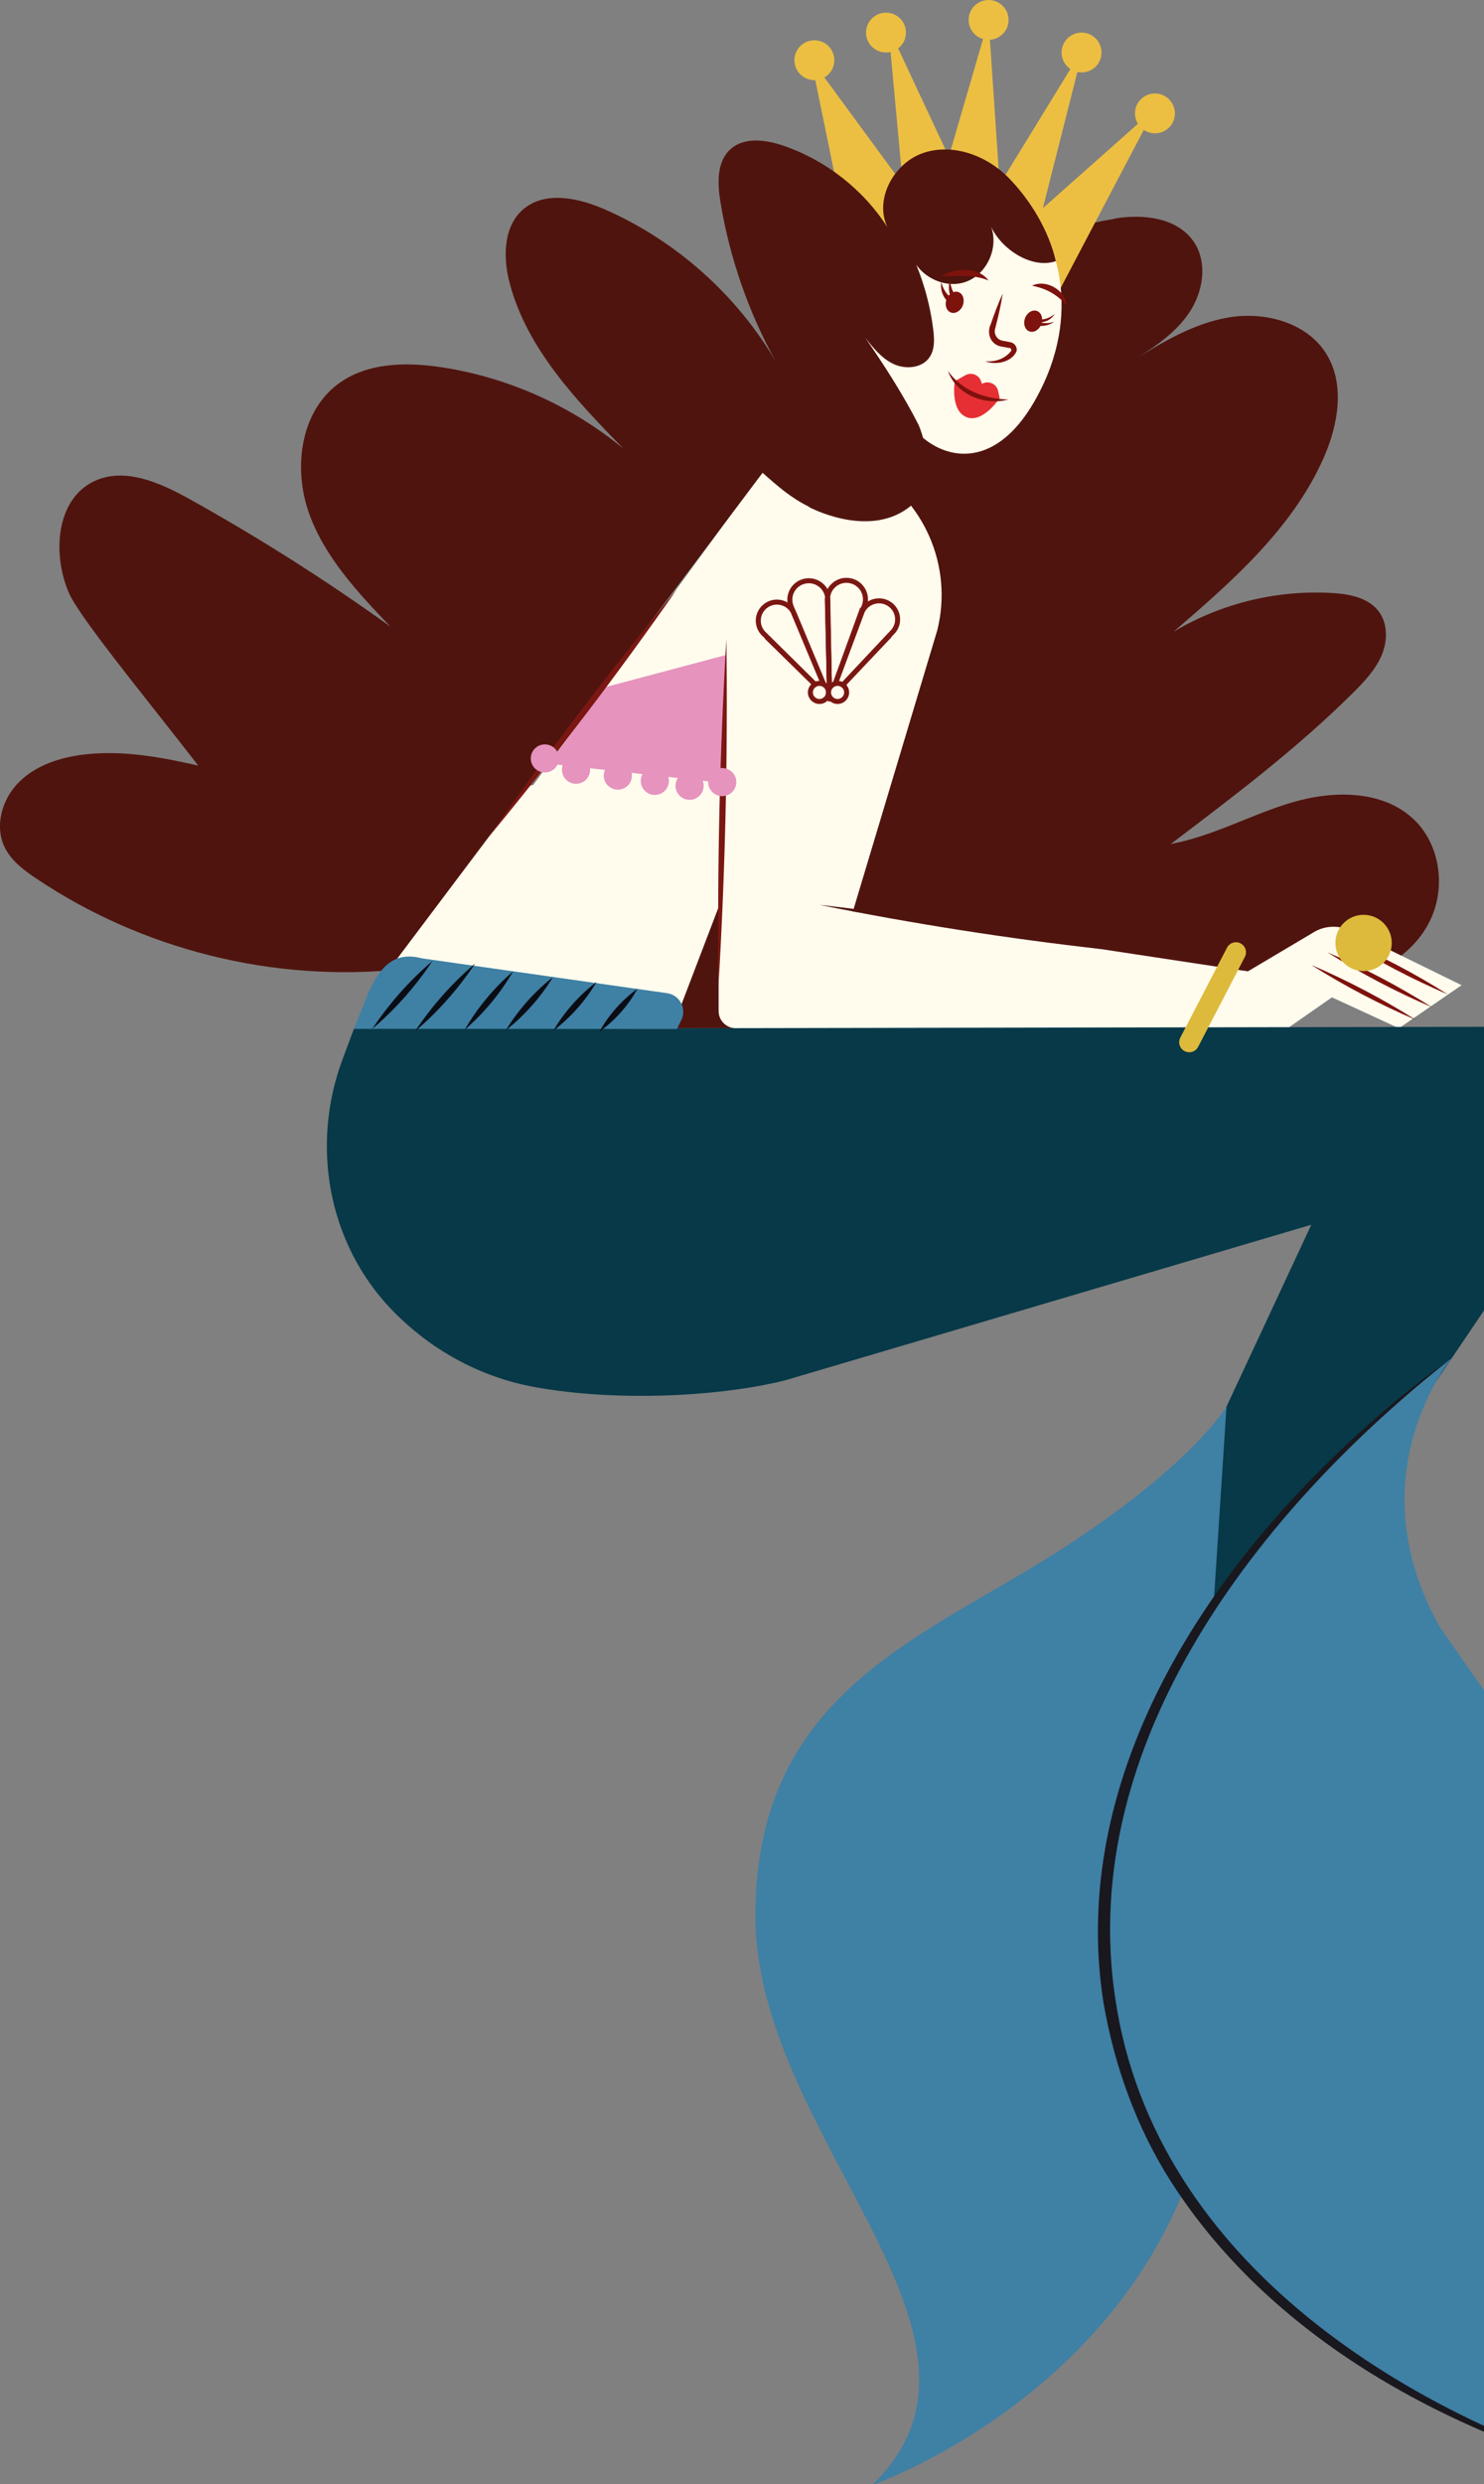 <svg width="266" height="445" viewBox="0 0 266 445" fill="none" xmlns="http://www.w3.org/2000/svg">
<rect x="0" y="0" width="266" height="445" fill="#808080" stroke="none"/>
<g clip-path="url(#clip0_1705_7309)">
<path d="M57.195 140.922C42.962 140.538 29.19 133.486 15.056 135.162C10.798 135.665 6.475 137.067 3.424 140.078C0.373 143.09 -1.042 147.985 0.856 151.817C2.03 154.194 4.258 155.869 6.464 157.347C25.525 170.17 49.173 176.04 72.031 173.609C72.547 173.554 73.107 173.477 73.502 173.127C73.919 172.755 74.051 172.174 74.138 171.627C74.687 168.55 74.918 165.418 74.852 162.297C74.819 160.709 74.687 159.056 73.93 157.654C71.669 153.427 65.491 153.569 61.65 150.7" fill="#50140E"/>
<path d="M142.405 153.646H90.269V184.165H142.405V153.646Z" fill="#50140E"/>
<path d="M199.744 39.159C204.869 38.283 210.959 38.973 213.922 43.233C216.567 47.032 215.667 52.442 213.011 56.231C210.367 60.031 206.317 62.582 202.389 65.024C207.942 61.542 213.681 57.994 220.155 56.877C226.619 55.771 234.059 57.687 237.614 63.195C241.137 68.659 239.919 75.931 237.318 81.888C231.754 94.59 220.901 104.095 210.378 113.151C218.893 108.07 228.956 105.628 238.854 106.231C241.883 106.417 245.208 107.052 247.074 109.45C248.775 111.651 248.742 114.816 247.655 117.378C246.569 119.941 244.616 122.01 242.651 123.981C232.577 134.012 221.198 142.608 209.862 151.182C217.423 149.792 224.27 145.893 231.645 143.725C239.019 141.557 247.864 141.491 253.427 146.791C258.069 151.204 259.156 158.705 256.5 164.542C253.844 170.378 247.864 174.375 241.51 175.284C237.329 175.876 233.082 175.251 228.901 174.627C209.632 171.736 175.372 173.74 156.102 170.849C148.201 169.667 154.631 163.239 149.309 157.282C144.283 151.653 143.493 143.528 143.054 135.994C141.979 117.553 141.584 98.609 147.499 81.099C155.696 56.833 175.207 43.375 199.766 39.192L199.744 39.159Z" fill="#50140E"/>
<path d="M66.148 184.888L100.277 184.176C106.268 184.176 117.132 187.198 121.083 182.709L128.808 162.494V181.11C128.808 182.807 130.191 184.187 131.892 184.187H217.048L221.185 185.381C224.148 186.235 227.33 185.983 230.117 184.669L238.743 178.657L250.759 184.187L261.985 176.478L242.035 166.71C239.961 165.692 237.502 165.79 235.516 166.973L223.676 174.003L152.873 163.272L168.006 112.888C170.87 101.39 165.625 89.411 155.233 83.695L144.577 77.825L136.226 85.096L95.569 140.637L75.18 143.484L66.148 184.899V184.888Z" fill="#FFFCEE"/>
<path d="M151.633 41.108L145.367 10.611L161.828 33.027L159.216 4.873L170.069 28.077L177.202 3.57L179.188 33.027L194.222 8.519L186.936 37.286L207.017 19.47L189.602 52.573L151.633 41.108Z" fill="#ECBF42"/>
<path d="M145.972 14.356C147.948 14.356 149.549 12.758 149.549 10.786C149.549 8.815 147.948 7.216 145.972 7.216C143.996 7.216 142.395 8.815 142.395 10.786C142.395 12.758 143.996 14.356 145.972 14.356Z" fill="#ECBF42"/>
<path d="M158.812 9.406C160.788 9.406 162.389 7.808 162.389 5.837C162.389 3.865 160.788 2.267 158.812 2.267C156.836 2.267 155.234 3.865 155.234 5.837C155.234 7.808 156.836 9.406 158.812 9.406Z" fill="#ECBF42"/>
<path d="M177.202 7.14C179.178 7.14 180.78 5.541 180.78 3.57C180.78 1.598 179.178 0 177.202 0C175.227 0 173.625 1.598 173.625 3.57C173.625 5.541 175.227 7.14 177.202 7.14Z" fill="#ECBF42"/>
<path d="M193.863 12.976C195.838 12.976 197.44 11.378 197.44 9.406C197.44 7.435 195.838 5.837 193.863 5.837C191.887 5.837 190.285 7.435 190.285 9.406C190.285 11.378 191.887 12.976 193.863 12.976Z" fill="#ECBF42"/>
<path d="M207.019 23.883C208.995 23.883 210.596 22.285 210.596 20.313C210.596 18.342 208.995 16.743 207.019 16.743C205.043 16.743 203.441 18.342 203.441 20.313C203.441 22.285 205.043 23.883 207.019 23.883Z" fill="#ECBF42"/>
<path d="M187.593 42.378C187.593 42.378 194.913 55.377 185.399 71.923C175.884 88.469 162.793 79.774 160.62 70.937L149.559 62.21L154.431 53.427L163.693 42.378L172.472 37.286L178.814 34.45L187.593 42.378Z" fill="#FFFCEE"/>
<path d="M145.04 90.79C141.781 89.192 139.4 87.1 136.689 84.691L69.069 174.551L45.915 152.234C43.303 145.127 15.353 113.151 12.346 106.198C9.339 99.244 10.031 89.422 16.9 86.191C22.343 83.629 28.697 86.465 33.953 89.389C46.387 96.299 58.425 103.942 69.969 112.242C64.131 106.132 58.139 99.759 55.341 91.798C52.543 83.837 53.838 73.784 60.63 68.758C65.81 64.925 72.866 64.816 79.242 65.801C91.137 67.63 102.506 72.733 111.768 80.398C103.307 71.737 94.528 62.538 91.39 50.854C90.139 46.222 90.161 40.55 93.837 37.451C97.798 34.122 103.812 35.48 108.552 37.571C121.216 43.167 132.047 52.814 139.048 64.75C134.154 55.891 130.785 46.189 129.139 36.202C128.59 32.884 128.437 28.986 130.928 26.73C133.375 24.518 137.205 25.011 140.332 26.073C147.992 28.668 154.708 33.914 159.075 40.714C156.65 35.666 160.25 29.128 165.572 27.376C170.894 25.613 176.951 27.902 180.858 31.921C184.765 35.939 187.991 41.327 189.253 46.78C184.853 48.303 179.069 44.448 177.39 40.002C179.278 43.846 177.116 49.091 173.067 50.504C169.017 51.916 164.057 49.135 163.136 44.963C165.275 49.408 166.68 54.194 167.284 59.089C167.492 60.775 167.569 62.626 166.592 64.027C165.243 65.966 162.313 66.207 160.173 65.21C158.033 64.214 156.497 62.286 155.037 60.425C158.505 65.429 161.885 70.685 164.65 76.106C164.65 76.106 169.149 86.213 162.828 90.955C155.476 96.474 145.018 90.834 145.018 90.834L145.04 90.79Z" fill="#50140E"/>
<path d="M172.581 54.701C172.961 53.694 172.615 52.632 171.81 52.33C171.004 52.027 170.043 52.599 169.664 53.607C169.284 54.615 169.63 55.676 170.435 55.979C171.241 56.281 172.202 55.709 172.581 54.701Z" fill="#7E120D"/>
<path d="M186.651 58.081C187.031 57.074 186.686 56.012 185.88 55.71C185.074 55.408 184.114 55.98 183.734 56.987C183.355 57.995 183.7 59.057 184.505 59.359C185.311 59.661 186.272 59.089 186.651 58.081Z" fill="#7E120D"/>
<path d="M179.725 52.628C179.429 54.566 178.99 56.505 178.496 58.399L178.353 58.957C178.123 59.844 178.705 60.819 179.604 61.005C180.01 61.093 180.603 61.202 181.02 61.29C181.799 61.367 182.392 62.155 182.216 62.9C181.393 64.892 178.441 65.462 176.598 64.706C178.386 64.871 180.054 64.279 181.13 62.998C181.371 62.779 181.283 62.429 181.031 62.352C180.592 62.264 179.791 62.144 179.352 62.056C177.552 61.662 176.817 59.702 177.574 58.114C178.2 56.264 178.902 54.402 179.714 52.617L179.725 52.628Z" fill="#7E120D"/>
<path d="M171.136 68.276L173.034 67.214C174.088 66.623 175.416 67.115 175.833 68.243L176.019 68.758C177.16 68.101 178.62 68.736 178.905 70.028L179.191 71.309C179.191 71.309 176.14 75.931 173.21 74.715C170.28 73.5 171.136 68.265 171.136 68.265V68.276Z" fill="#E62F34"/>
<path d="M169.918 66.448C172.387 69.984 176.579 71.474 180.771 71.561C176.59 72.722 171.377 70.707 169.918 66.448Z" fill="#7E120D"/>
<path d="M184.984 51.182C187.442 49.956 190.965 51.927 191.184 54.665C189.396 52.727 187.574 51.686 184.984 51.182Z" fill="#7E120D"/>
<path d="M168.676 49.419C171.211 48.029 175.282 47.678 177.191 50.252C174.415 49.069 171.65 49.573 168.676 49.419Z" fill="#7E120D"/>
<path d="M186.213 57.249C187.244 57.282 188.287 56.91 189.055 56.231C188.528 57.172 187.453 57.764 186.377 57.709C187.222 57.972 188.155 57.928 188.978 57.611C188.001 58.355 186.651 58.585 185.488 58.213" fill="#7E120D"/>
<path d="M170.179 54.282C169.059 53.427 168.478 51.916 168.73 50.526C168.972 51.653 169.619 52.694 170.53 53.406C170.025 52.42 169.937 51.215 170.299 50.164C170.354 51.292 170.782 52.398 171.485 53.274" fill="#7E120D"/>
<path d="M108.639 123.051L130.202 117.312L130.026 140.309L98.367 136.804L108.639 123.051Z" fill="#E693BE"/>
<path d="M130.201 114.465C130.475 135.03 130.014 155.716 128.807 176.248C128.533 155.683 128.994 134.997 130.201 114.465Z" fill="#7B1712"/>
<path d="M121.293 105.628C110.692 120.784 99.412 135.611 87.637 149.879C98.248 134.713 109.518 119.897 121.293 105.628Z" fill="#7B1712"/>
<path d="M97.665 138.381C99.058 138.381 100.189 137.254 100.189 135.863C100.189 134.472 99.058 133.344 97.665 133.344C96.271 133.344 95.141 134.472 95.141 135.863C95.141 137.254 96.271 138.381 97.665 138.381Z" fill="#E693BE"/>
<path d="M103.251 140.407C104.644 140.407 105.774 139.279 105.774 137.888C105.774 136.497 104.644 135.37 103.251 135.37C101.857 135.37 100.727 136.497 100.727 137.888C100.727 139.279 101.857 140.407 103.251 140.407Z" fill="#E693BE"/>
<path d="M110.747 141.458C112.141 141.458 113.271 140.331 113.271 138.94C113.271 137.549 112.141 136.421 110.747 136.421C109.353 136.421 108.223 137.549 108.223 138.94C108.223 140.331 109.353 141.458 110.747 141.458Z" fill="#E693BE"/>
<path d="M117.376 142.4C118.769 142.4 119.899 141.272 119.899 139.881C119.899 138.49 118.769 137.363 117.376 137.363C115.982 137.363 114.852 138.49 114.852 139.881C114.852 141.272 115.982 142.4 117.376 142.4Z" fill="#E693BE"/>
<path d="M123.606 143.276C125 143.276 126.13 142.148 126.13 140.757C126.13 139.366 125 138.239 123.606 138.239C122.212 138.239 121.082 139.366 121.082 140.757C121.082 142.148 122.212 143.276 123.606 143.276Z" fill="#E693BE"/>
<path d="M129.458 142.619C130.851 142.619 131.981 141.491 131.981 140.1C131.981 138.709 130.851 137.582 129.458 137.582C128.064 137.582 126.934 138.709 126.934 140.1C126.934 141.491 128.064 142.619 129.458 142.619Z" fill="#E693BE"/>
<path d="M197.537 170.028C180.583 168.123 163.607 165.462 146.883 162.089C163.848 164.005 180.813 166.655 197.537 170.028Z" fill="#50140E"/>
<path d="M137.5 114.192L148.715 125.186M148.715 125.186L136.732 113.359C135.382 111.804 135.755 109.417 137.522 108.344C139.278 107.271 141.571 108.037 142.351 109.932L148.715 125.186ZM148.715 125.186L141.824 108.705C141.012 106.701 142.241 104.468 144.37 104.084C146.433 103.712 148.342 105.278 148.375 107.369L148.704 125.186" stroke="#7B1712" stroke-width="0.9" stroke-linecap="round" stroke-linejoin="round"/>
<path d="M159.404 113.907L148.716 125.197M148.716 125.197L160.139 113.064C161.445 111.476 161.006 109.089 159.217 108.07C157.429 107.052 155.157 107.873 154.433 109.789L148.716 125.197ZM148.716 125.197L154.916 108.552C155.673 106.537 154.378 104.325 152.238 103.997C150.164 103.679 148.299 105.289 148.321 107.38L148.705 125.197" stroke="#7B1712" stroke-width="0.9" stroke-linecap="round" stroke-linejoin="round"/>
<path d="M142.133 109.472L148.717 125.197" stroke="#7B1712" stroke-width="0.9" stroke-linecap="round" stroke-linejoin="round"/>
<path d="M148.297 107.249L148.714 125.197" stroke="#7B1712" stroke-width="0.9" stroke-linecap="round" stroke-linejoin="round"/>
<path d="M154.531 109.198L148.715 125.197" stroke="#7B1712" stroke-width="0.9" stroke-linecap="round" stroke-linejoin="round"/>
<path d="M146.882 125.657C147.779 125.657 148.506 124.931 148.506 124.036C148.506 123.141 147.779 122.415 146.882 122.415C145.985 122.415 145.258 123.141 145.258 124.036C145.258 124.931 145.985 125.657 146.882 125.657Z" fill="#FFFCEE" stroke="#7B1712" stroke-width="0.9" stroke-linecap="round" stroke-linejoin="round"/>
<path d="M150.132 125.657C151.029 125.657 151.756 124.931 151.756 124.036C151.756 123.141 151.029 122.415 150.132 122.415C149.235 122.415 148.508 123.141 148.508 124.036C148.508 124.931 149.235 125.657 150.132 125.657Z" fill="#FFFCEE" stroke="#7B1712" stroke-width="0.9" stroke-linecap="round" stroke-linejoin="round"/>
<path d="M219.845 251.959C219.845 251.959 213.546 262.724 189.206 278.186C164.867 293.648 135.402 303.503 135.402 343.199C135.402 382.894 183.763 418.626 156.34 445.148C156.34 445.148 215.477 424.67 218.144 364.092L232.124 309.778L228.777 251.324L219.845 251.97V251.959Z" fill="#3F80A5"/>
<path d="M216.148 308.552L219.846 251.959L235.045 219.393L140.781 247.251C129.511 250.087 110.976 251.226 95.811 248.466C86.604 246.791 78.132 242.334 71.416 235.818C70.955 235.37 70.505 234.91 70.055 234.45C58.763 222.579 55.669 205.102 61.397 189.772L63.438 184.296L276.229 183.913C286.5 183.913 292.602 195.367 286.862 203.865L216.137 308.563L216.148 308.552Z" fill="#083948"/>
<path d="M121.338 184.329L122.128 182.709C123.127 180.661 121.843 178.241 119.582 177.912L75.632 171.671C71.188 170.499 68.379 172.459 65.998 177.945L63.43 184.296L121.327 184.329H121.338Z" fill="#3F80A5"/>
<path d="M66.711 184.329C69.751 179.774 73.35 175.7 77.52 172.141C74.491 176.697 70.881 180.77 66.711 184.329Z" fill="#0B0D15"/>
<path d="M74.367 184.767C77.407 180.212 81.006 176.138 85.176 172.58C82.147 177.135 78.537 181.209 74.367 184.767Z" fill="#0B0D15"/>
<path d="M83.269 184.494C85.585 180.519 88.493 177.004 91.983 173.992C89.667 177.967 86.748 181.482 83.269 184.494Z" fill="#0B0D15"/>
<path d="M90.652 184.57C92.913 180.891 95.744 177.693 99.135 175.01C96.874 178.69 94.043 181.887 90.652 184.57Z" fill="#0B0D15"/>
<path d="M99.18 184.636C101.199 181.219 103.8 178.285 106.949 175.876C104.93 179.292 102.329 182.216 99.18 184.636Z" fill="#0B0D15"/>
<path d="M107.434 184.822C109.145 181.767 111.428 179.183 114.27 177.113C112.569 180.179 110.276 182.753 107.434 184.822Z" fill="#0B0D15"/>
<path d="M295.094 445.148C295.094 445.148 220.495 429.029 201.961 371.473C178.927 299.955 260.242 243.276 260.242 243.276C260.242 243.276 242.717 264.027 258.047 291.414L278.546 320.761C290.068 338.545 289.07 359.263 282.025 380.08C272.456 399.484 279.753 422.524 291.901 440.439L295.094 445.148Z" fill="#3F80A5"/>
<path d="M295.092 445.148C262.171 437.329 228.647 420.017 209.97 390.921C203.748 381.219 199.731 370.05 197.789 358.716C192.269 323.521 210.518 290.385 234.32 265.702C242.298 257.511 250.858 249.824 260.24 243.265C225.903 270.225 192.796 312.275 199.962 358.365C207.051 405.179 252.569 433.529 295.103 445.137L295.092 445.148Z" fill="#19181E"/>
<path d="M221.537 170.587L213.164 186.695" stroke="#DDBA3B" stroke-width="3.6" stroke-linecap="round" stroke-linejoin="round"/>
<path d="M240.785 168.298C247.282 171.079 253.559 174.364 259.539 178.142C253.032 175.361 246.766 172.065 240.785 168.298Z" fill="#7E120D"/>
<path d="M237.91 170.576C244.407 173.357 250.684 176.642 256.664 180.42C250.157 177.639 243.891 174.343 237.91 170.576Z" fill="#7E120D"/>
<path d="M235.035 172.853C241.532 175.635 247.809 178.92 253.789 182.698C247.282 179.916 241.016 176.62 235.035 172.853Z" fill="#7E120D"/>
<path d="M244.415 173.948C247.203 173.948 249.463 171.693 249.463 168.911C249.463 166.129 247.203 163.874 244.415 163.874C241.627 163.874 239.367 166.129 239.367 168.911C239.367 171.693 241.627 173.948 244.415 173.948Z" fill="#DDBA3B"/>
</g>
<defs>
<clipPath id="clip0_1705_7309">
<rect width="295.093" height="445.148" fill="white"/>
</clipPath>
</defs>
</svg>
